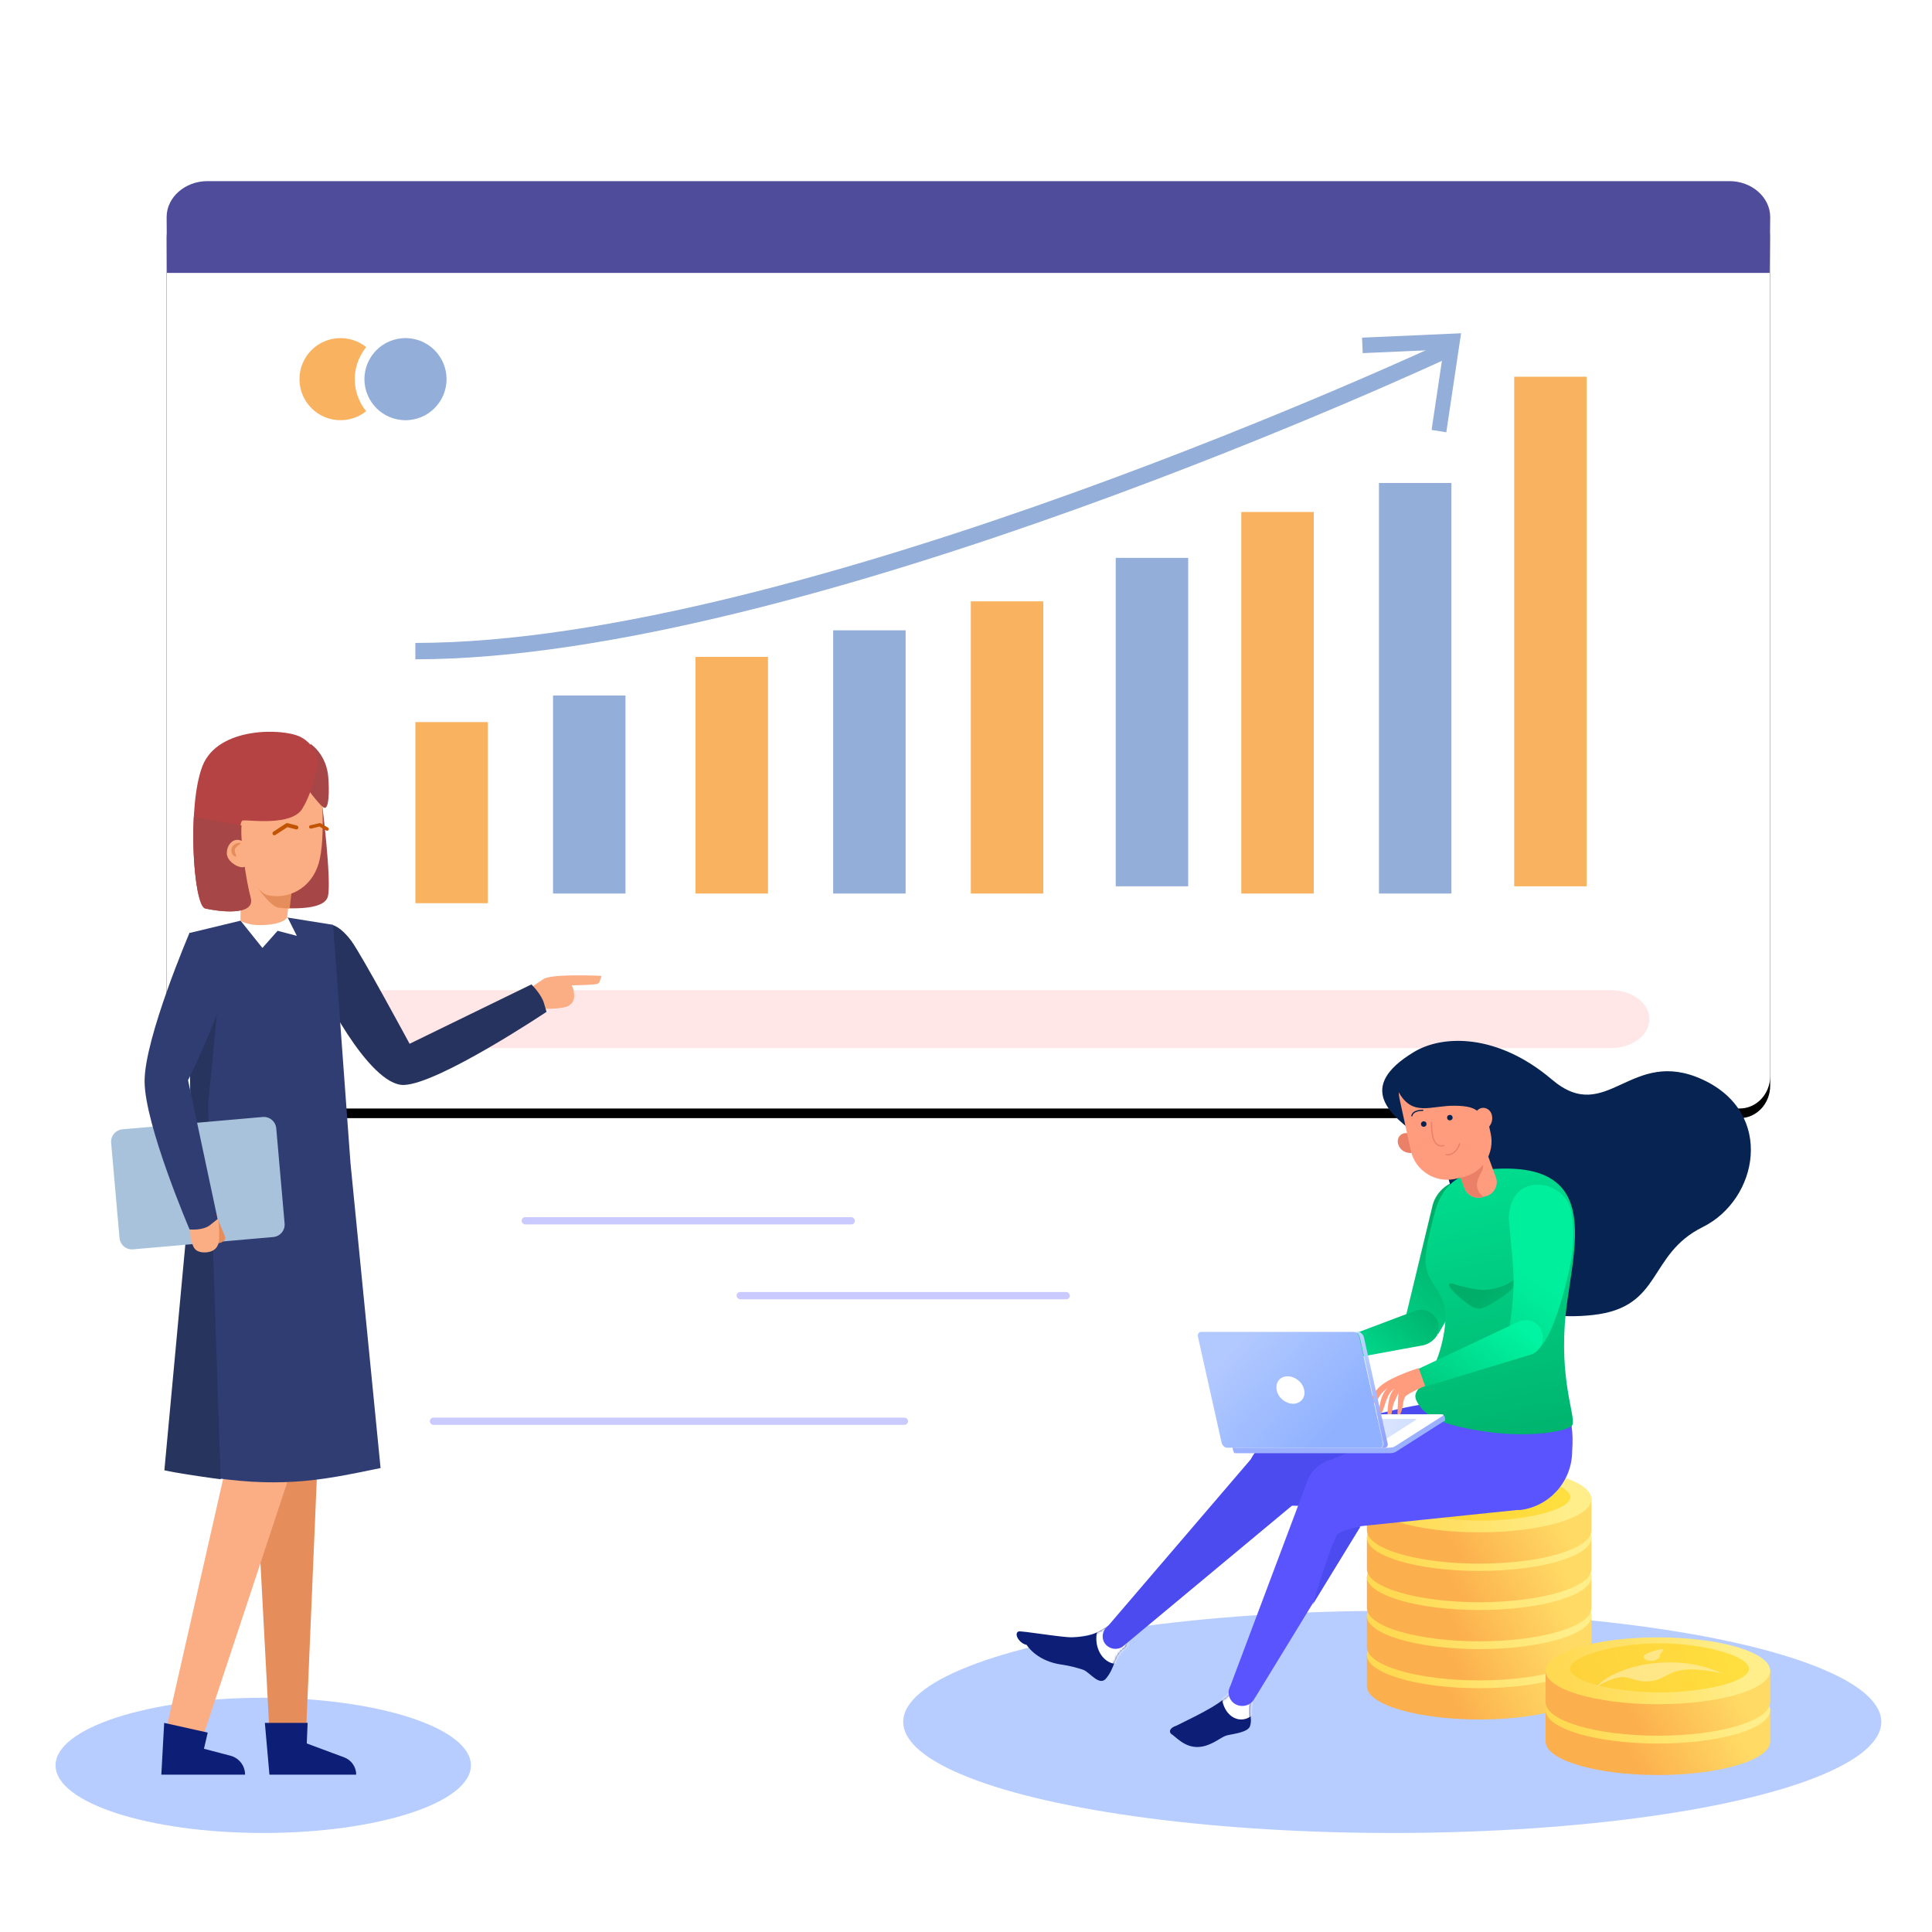 <?xml version="1.0" encoding="UTF-8"?>
<svg width="800px" height="800px" viewBox="0 0 800 800" version="1.1" xmlns="http://www.w3.org/2000/svg" xmlns:xlink="http://www.w3.org/1999/xlink">
    <title>banner2</title>
    <defs>
        <path d="M12.604,6 L651.396,6 C658.357,6 664,12.023 664,19.453 L664,370.547 C664,377.977 658.357,384 651.396,384 L12.604,384 C5.643,384 0,377.977 0,370.547 L0,19.453 C0,12.023 5.643,6 12.604,6 Z" id="path-1"></path>
        <filter x="-1.2%" y="-1.1%" width="102.4%" height="104.2%" filterUnits="objectBoundingBox" id="filter-2">
            <feOffset dx="0" dy="4" in="SourceAlpha" result="shadowOffsetOuter1"></feOffset>
            <feGaussianBlur stdDeviation="2" in="shadowOffsetOuter1" result="shadowBlurOuter1"></feGaussianBlur>
            <feColorMatrix values="0 0 0 0 0.586   0 0 0 0 0.586   0 0 0 0 0.586  0 0 0 0.297 0" type="matrix" in="shadowBlurOuter1"></feColorMatrix>
        </filter>
        <linearGradient x1="87.034%" y1="45.623%" x2="34.485%" y2="54.377%" id="linearGradient-3">
            <stop stop-color="#FFDA64" offset="0%"></stop>
            <stop stop-color="#FCAF4D" offset="100%"></stop>
        </linearGradient>
        <linearGradient x1="86.967%" y1="46.859%" x2="9.541%" y2="54.377%" id="linearGradient-4">
            <stop stop-color="#FFEE8A" offset="0%"></stop>
            <stop stop-color="#FFD952" offset="100%"></stop>
        </linearGradient>
        <linearGradient x1="86.967%" y1="47.327%" x2="9.541%" y2="53.725%" id="linearGradient-5">
            <stop stop-color="#FFD000" offset="0%"></stop>
            <stop stop-color="#FDCC22" offset="100%"></stop>
        </linearGradient>
        <linearGradient x1="87.034%" y1="45.569%" x2="34.485%" y2="54.431%" id="linearGradient-6">
            <stop stop-color="#FFDA64" offset="0%"></stop>
            <stop stop-color="#FCAF4D" offset="100%"></stop>
        </linearGradient>
        <linearGradient x1="86.967%" y1="46.82%" x2="9.541%" y2="54.431%" id="linearGradient-7">
            <stop stop-color="#FFEE8A" offset="0%"></stop>
            <stop stop-color="#FFD952" offset="100%"></stop>
        </linearGradient>
        <linearGradient x1="86.967%" y1="47.293%" x2="9.541%" y2="53.771%" id="linearGradient-8">
            <stop stop-color="#FFD000" offset="0%"></stop>
            <stop stop-color="#FDCC22" offset="100%"></stop>
        </linearGradient>
        <linearGradient x1="-14.51%" y1="167.577%" x2="51.441%" y2="37.915%" id="linearGradient-9">
            <stop stop-color="#00F4A1" offset="0%"></stop>
            <stop stop-color="#00AE69" offset="99.95%"></stop>
        </linearGradient>
        <linearGradient x1="-24.073%" y1="88.17%" x2="115.213%" y2="19.957%" id="linearGradient-10">
            <stop stop-color="#00F4A1" offset="0%"></stop>
            <stop stop-color="#00AE69" offset="99.95%"></stop>
        </linearGradient>
        <path d="M45.444,10.071 C46.609,8.035 45.881,5.563 43.844,4.544 C42.534,3.817 41.86,-0.647 40.55,0.08 C34.147,4.007 32.314,6.211 23,6.501 C18.78,6.647 1.786,3.672 0.768,4.108 C-1.27,4.981 1.059,9.053 4.115,9.635 C6.734,13.416 11.537,16.761 18.376,17.779 C22.451,18.361 25.362,19.233 27.545,19.961 C30.164,20.833 34.239,26.942 37.004,23.597 C40.788,19.088 40.06,15.161 43.989,11.525 C44.571,11.235 45.153,10.653 45.444,10.071 Z" id="path-11"></path>
        <path d="M34.844,4.324 C34.844,1.874 32.969,0 30.517,0 C28.931,0 27.488,0.865 26.767,2.306 C23.306,8.36 12.776,13.117 2.68,18.162 C-0.205,19.027 -0.879,21.045 1.237,22.054 C1.526,22.343 1.814,22.631 2.247,22.919 C5.276,25.514 9.603,28.685 16.238,25.946 C20.277,24.217 21.811,22.487 24.119,22.054 C27.003,21.478 32.248,20.757 33.114,18.451 C34.412,14.415 31.96,13.406 34.267,6.487 C34.7,5.91 34.844,5.045 34.844,4.324 Z" id="path-13"></path>
        <linearGradient x1="23.691%" y1="-52.479%" x2="49.232%" y2="116.311%" id="linearGradient-15">
            <stop stop-color="#00F4A1" offset="0%"></stop>
            <stop stop-color="#00AE69" offset="99.95%"></stop>
        </linearGradient>
        <linearGradient x1="304.152%" y1="169.153%" x2="54.205%" y2="45.083%" id="linearGradient-16">
            <stop stop-color="#00F4A1" offset="0%"></stop>
            <stop stop-color="#00AE69" offset="99.95%"></stop>
        </linearGradient>
        <linearGradient x1="45.34%" y1="57.644%" x2="2.108%" y2="220.351%" id="linearGradient-17">
            <stop stop-color="#00EF9D" offset="0%"></stop>
            <stop stop-color="#00AE69" offset="99.95%"></stop>
        </linearGradient>
        <linearGradient x1="87.638%" y1="23.949%" x2="-60.664%" y2="133.87%" id="linearGradient-18">
            <stop stop-color="#00F4A1" offset="0%"></stop>
            <stop stop-color="#00AE69" offset="99.95%"></stop>
        </linearGradient>
        <linearGradient x1="70.441%" y1="51.119%" x2="172.268%" y2="56.832%" id="linearGradient-19">
            <stop stop-color="#DBE6FF" offset="0%"></stop>
            <stop stop-color="#B6CCFF" offset="100%"></stop>
        </linearGradient>
        <linearGradient x1="9.642%" y1="30.453%" x2="81.406%" y2="72.772%" id="linearGradient-20">
            <stop stop-color="#B2C9FF" offset="0%"></stop>
            <stop stop-color="#8FB1FF" offset="100%"></stop>
        </linearGradient>
        <linearGradient x1="26.785%" y1="-57.823%" x2="85.808%" y2="218.523%" id="linearGradient-21">
            <stop stop-color="#D4F3FF" offset="0%"></stop>
            <stop stop-color="#6066FF" offset="100%"></stop>
        </linearGradient>
    </defs>
    <g id="Special-for-cherie-" stroke="none" stroke-width="1" fill="none" fill-rule="evenodd">
        <g id="画板" transform="translate(-2372, -1704)">
            <g id="banner2" transform="translate(2372, 1704)">
                <rect id="矩形" x="0" y="2.27373675e-13" width="800" height="800"></rect>
                <rect id="矩形" fill="#7773FF" opacity="0.376" x="216" y="504" width="138" height="3" rx="1.5"></rect>
                <rect id="矩形备份-4" fill="#7773FF" opacity="0.376" x="305" y="535" width="138" height="3" rx="1.5"></rect>
                <path d="M179.5,587 L374.5,587 C375.328,587 376,587.672 376,588.5 C376,589.328 375.328,590 374.5,590 L179.5,590 C178.672,590 178,589.328 178,588.5 C178,587.672 178.672,587 179.5,587 Z" id="矩形备份-5" fill="#7773FF" opacity="0.376"></path>
                <ellipse id="椭圆形" fill="#B8CDFF" cx="576.5" cy="713" rx="202.5" ry="46"></ellipse>
                <ellipse id="椭圆形备份-5" fill="#B8CDFF" cx="109" cy="731" rx="86" ry="28"></ellipse>
                <g id="分组-178" transform="translate(69, 75)">
                    <g id="Shape-234">
                        <use fill="black" fill-opacity="1" filter="url(#filter-2)" xlink:href="#path-1"></use>
                        <use fill="#FFFFFF" fill-rule="evenodd" xlink:href="#path-1"></use>
                    </g>
                    <circle id="椭圆形" fill="#F9B25F" cx="72" cy="82" r="17"></circle>
                    <circle id="椭圆形备份-6" stroke="#FFFFFF" stroke-width="4" fill="#92AED9" cx="98.906" cy="82" r="19"></circle>
                    <path d="M0.141,38 L0,14.883 C0,6.696 7.611,0 16.91,0 L647.09,0 C656.391,0 664,6.698 664,14.883 L663.763,38 L0.141,38 Z" id="Shape-235" fill="#4E4C9B"></path>
                    <path d="M91.998,335 L598.002,335 C606.837,335 614,340.373 614,347 C614,353.627 606.837,359 598.002,359 L91.998,359 C83.163,359 76,353.627 76,347 C76,340.373 83.163,335 91.998,335 Z" id="Shape-238" fill="#FFE7E8"></path>
                </g>
                <g id="分组-157" transform="translate(134, 138)">
                    <g id="Shape-1334" transform="translate(0, 240)" fill="#1976D2">
                        <line x1="0" y1="2" x2="546" y2="2" id="Line_2"></line>
                    </g>
                    <rect id="Shape-1335" fill="#92AED9" x="211" y="123" width="30" height="109"></rect>
                    <rect id="Shape-1336" fill="#F9B25F" x="268" y="111" width="30" height="121"></rect>
                    <rect id="Shape-1337" fill="#92AED9" x="328" y="93" width="30" height="136"></rect>
                    <rect id="Shape-1338" fill="#F9B25F" transform="translate(508, 123.5) rotate(-180) translate(-508, -123.5) " x="493" y="18" width="30" height="211"></rect>
                    <rect id="Shape-1339" fill="#92AED9" transform="translate(452, 147) rotate(-180) translate(-452, -147) " x="437" y="62" width="30" height="170"></rect>
                    <rect id="Shape-1340" fill="#F9B25F" transform="translate(395, 153) rotate(-180) translate(-395, -153) " x="380" y="74" width="30" height="158"></rect>
                    <rect id="Shape-1341" fill="#F9B25F" x="38" y="161" width="30" height="75"></rect>
                    <rect id="Shape-1342" fill="#92AED9" x="95" y="150" width="30" height="82"></rect>
                    <rect id="Shape-1343" fill="#F9B25F" transform="translate(169, 183) rotate(-180) translate(-169, -183) " x="154" y="134" width="30" height="98"></rect>
                    <path d="M38,135 L38,128.226 C197.417,128.226 462.541,4.254 465.201,3 L468,9.146 C465.326,10.408 198.885,135 38,135 Z" id="Shape-1344" fill="#92AED9"></path>
                    <polygon id="Shape-1345" fill="#92AED9" points="464.881 41 458.794 40.015 463.766 6.74 430.262 8.224 430 1.817 471 0"></polygon>
                </g>
                <g id="编组-8" transform="translate(420.962, 431)">
                    <g id="分组-213" transform="translate(145.038, 176)">
                        <g id="分组-3">
                            <path d="M46.5,105 C72.181,105 93,98.84 93,91.242 C93,89.356 93,84.884 93,77.824 C72.747,77.598 57.247,77.484 46.5,77.484 C34.252,77.484 18.752,77.766 0,78.33 C0,85.496 0,89.8 0,91.242 C0,98.84 20.819,105 46.5,105 Z" id="Oval-18" fill="url(#linearGradient-3)"></path>
                            <ellipse id="Oval-18-Copy" fill="url(#linearGradient-4)" cx="46.5" cy="78.293" rx="46.5" ry="13.758"></ellipse>
                            <path d="M47.316,87.196 C65.338,87.196 84.219,82.848 84.219,77.484 C84.219,72.121 65.215,66.983 47.193,66.983 C29.171,66.983 10.166,72.121 10.166,77.484 C10.166,82.848 29.294,87.196 47.316,87.196 Z" id="Oval-18-Copy-2" fill="url(#linearGradient-5)" opacity="0.534"></path>
                            <path d="M48.11,69.395 C49.977,69.305 47.282,70.966 47.282,72.06 C47.282,73.153 45.768,74.112 43.901,74.201 C42.354,74.276 41.05,73.73 40.647,72.92 C40.303,72.228 40.812,71.78 41.781,71.286 C43.577,70.37 46.797,69.458 48.11,69.395" id="Fill-3" fill="#FFFFFF" opacity="0.382"></path>
                            <path d="M47.045,74.991 C59.433,74.238 66.736,76.694 73.421,79.41 C50.441,74.416 52.088,81.918 42.967,82.613 C33.846,83.308 34.839,77.116 21.211,84.768 C24.378,80.787 34.657,75.744 47.045,74.991" id="Fill-5" fill="#FFFFFF" opacity="0.382"></path>
                            <path d="M46.5,88.814 C72.181,88.814 93,82.655 93,75.056 C93,73.17 93,68.698 93,61.639 C72.747,61.412 57.247,61.298 46.5,61.298 C34.252,61.298 18.752,61.58 0,62.144 C0,69.311 0,73.615 0,75.056 C0,82.655 20.819,88.814 46.5,88.814 Z" id="Oval-18" fill="url(#linearGradient-3)"></path>
                            <ellipse id="Oval-18-Copy" fill="url(#linearGradient-4)" cx="46.5" cy="62.108" rx="46.5" ry="13.758"></ellipse>
                            <path d="M47.316,71.01 C65.338,71.01 84.219,66.662 84.219,61.298 C84.219,55.935 65.215,50.797 47.193,50.797 C29.171,50.797 10.166,55.935 10.166,61.298 C10.166,66.662 29.294,71.01 47.316,71.01 Z" id="Oval-18-Copy-2" fill="url(#linearGradient-5)" opacity="0.534"></path>
                            <path d="M48.11,53.209 C49.977,53.119 47.282,54.781 47.282,55.874 C47.282,56.967 45.768,57.926 43.901,58.016 C42.354,58.09 41.05,57.545 40.647,56.734 C40.303,56.042 40.812,55.594 41.781,55.1 C43.577,54.184 46.797,53.272 48.11,53.209" id="Fill-3" fill="#FFFFFF" opacity="0.382"></path>
                            <path d="M47.045,58.805 C59.433,58.052 66.736,60.509 73.421,63.225 C50.441,58.23 52.088,65.732 42.967,66.427 C33.846,67.122 34.839,60.93 21.211,68.582 C24.378,64.601 34.657,59.558 47.045,58.805" id="Fill-5" fill="#FFFFFF" opacity="0.382"></path>
                            <path d="M46.5,72.628 C72.181,72.628 93,66.469 93,58.871 C93,56.985 93,52.512 93,45.453 C72.747,45.226 57.247,45.113 46.5,45.113 C34.252,45.113 18.752,45.395 0,45.959 C0,53.125 0,57.429 0,58.871 C0,66.469 20.819,72.628 46.5,72.628 Z" id="Oval-18" fill="url(#linearGradient-3)"></path>
                            <ellipse id="Oval-18-Copy" fill="url(#linearGradient-4)" cx="46.5" cy="45.922" rx="46.5" ry="13.758"></ellipse>
                            <path d="M47.316,54.824 C65.338,54.824 84.219,50.476 84.219,45.113 C84.219,39.749 65.215,34.612 47.193,34.612 C29.171,34.612 10.166,39.749 10.166,45.113 C10.166,50.476 29.294,54.824 47.316,54.824 Z" id="Oval-18-Copy-2" fill="url(#linearGradient-5)" opacity="0.534"></path>
                            <path d="M48.11,37.023 C49.977,36.934 47.282,38.595 47.282,39.688 C47.282,40.781 45.768,41.74 43.901,41.83 C42.354,41.904 41.05,41.359 40.647,40.548 C40.303,39.856 40.812,39.408 41.781,38.914 C43.577,37.998 46.797,37.086 48.11,37.023" id="Fill-3" fill="#FFFFFF" opacity="0.382"></path>
                            <path d="M47.045,42.62 C59.433,41.866 66.736,44.323 73.421,47.039 C50.441,42.044 52.088,49.546 42.967,50.241 C33.846,50.936 34.839,44.745 21.211,52.396 C24.378,48.415 34.657,43.373 47.045,42.62" id="Fill-5" fill="#FFFFFF" opacity="0.382"></path>
                            <g id="编组-6" transform="translate(0, 15.978)">
                                <path d="M46.5,40.464 C72.181,40.464 93,34.305 93,26.707 C93,24.821 93,20.348 93,13.289 C72.747,13.062 57.247,12.949 46.5,12.949 C34.252,12.949 18.752,13.231 0,13.795 C0,20.961 0,25.265 0,26.707 C0,34.305 20.819,40.464 46.5,40.464 Z" id="Oval-18" fill="url(#linearGradient-3)"></path>
                                <ellipse id="Oval-18-Copy" fill="url(#linearGradient-4)" cx="46.5" cy="13.758" rx="46.5" ry="13.758"></ellipse>
                                <path d="M47.316,22.66 C65.338,22.66 84.219,18.312 84.219,12.949 C84.219,7.585 65.215,2.448 47.193,2.448 C29.171,2.448 10.166,7.585 10.166,12.949 C10.166,18.312 29.294,22.66 47.316,22.66 Z" id="Oval-18-Copy-2" fill="url(#linearGradient-5)" opacity="0.534"></path>
                                <path d="M48.11,4.859 C49.977,4.77 47.282,6.431 47.282,7.524 C47.282,8.617 45.768,9.576 43.901,9.666 C42.354,9.74 41.05,9.195 40.647,8.384 C40.303,7.692 40.812,7.244 41.781,6.75 C43.577,5.834 46.797,4.922 48.11,4.859" id="Fill-3" fill="#FFFFFF" opacity="0.382"></path>
                                <path d="M47.045,10.455 C59.433,9.702 66.736,12.159 73.421,14.875 C50.441,9.88 52.088,17.382 42.967,18.077 C33.846,18.772 34.839,12.581 21.211,20.232 C24.378,16.251 34.657,11.209 47.045,10.455" id="Fill-5" fill="#FFFFFF" opacity="0.382"></path>
                            </g>
                            <g id="编组-6">
                                <path d="M46.5,40.464 C72.181,40.464 93,34.305 93,26.707 C93,24.821 93,20.348 93,13.289 C72.747,13.062 57.247,12.949 46.5,12.949 C34.252,12.949 18.752,13.231 0,13.795 C0,20.961 0,25.265 0,26.707 C0,34.305 20.819,40.464 46.5,40.464 Z" id="Oval-18" fill="url(#linearGradient-3)"></path>
                                <ellipse id="Oval-18-Copy" fill="url(#linearGradient-4)" cx="46.5" cy="13.758" rx="46.5" ry="13.758"></ellipse>
                                <path d="M47.316,22.66 C65.338,22.66 84.219,18.312 84.219,12.949 C84.219,7.585 65.215,2.448 47.193,2.448 C29.171,2.448 10.166,7.585 10.166,12.949 C10.166,18.312 29.294,22.66 47.316,22.66 Z" id="Oval-18-Copy-2" fill="url(#linearGradient-5)" opacity="0.534"></path>
                                <path d="M48.11,4.859 C49.977,4.77 47.282,6.431 47.282,7.524 C47.282,8.617 45.768,9.576 43.901,9.666 C42.354,9.74 41.05,9.195 40.647,8.384 C40.303,7.692 40.812,7.244 41.781,6.75 C43.577,5.834 46.797,4.922 48.11,4.859" id="Fill-3" fill="#FFFFFF" opacity="0.382"></path>
                                <path d="M47.045,10.455 C59.433,9.702 66.736,12.159 73.421,14.875 C50.441,9.88 52.088,17.382 42.967,18.077 C33.846,18.772 34.839,12.581 21.211,20.232 C24.378,16.251 34.657,11.209 47.045,10.455" id="Fill-5" fill="#FFFFFF" opacity="0.382"></path>
                            </g>
                        </g>
                        <g id="分组-4" transform="translate(74, 71)">
                            <path d="M46.5,57 C72.181,57 93,50.802 93,43.157 C93,41.26 93,36.759 93,29.657 C72.747,29.428 57.247,29.314 46.5,29.314 C34.252,29.314 18.752,29.598 0,30.166 C0,37.376 0,41.706 0,43.157 C0,50.802 20.819,57 46.5,57 Z" id="Oval-18" fill="url(#linearGradient-6)"></path>
                            <ellipse id="Oval-18-Copy" fill="url(#linearGradient-7)" cx="46.5" cy="30.129" rx="46.5" ry="13.843"></ellipse>
                            <path d="M47.316,39.086 C65.338,39.086 84.219,34.711 84.219,29.314 C84.219,23.918 65.215,18.748 47.193,18.748 C29.171,18.748 10.166,23.918 10.166,29.314 C10.166,34.711 29.294,39.086 47.316,39.086 Z" id="Oval-18-Copy-2" fill="url(#linearGradient-8)" opacity="0.534"></path>
                            <path d="M48.11,21.175 C49.977,21.085 47.282,22.756 47.282,23.856 C47.282,24.956 45.768,25.921 43.901,26.011 C42.354,26.086 41.05,25.537 40.647,24.722 C40.303,24.025 40.812,23.575 41.781,23.077 C43.577,22.156 46.797,21.238 48.11,21.175" id="Fill-3" fill="#FFFFFF" opacity="0.382"></path>
                            <path d="M47.045,26.806 C59.433,26.048 66.736,28.52 73.421,31.252 C50.441,26.227 52.088,33.775 42.967,34.474 C33.846,35.174 34.839,28.944 21.211,36.643 C24.378,32.637 34.657,27.563 47.045,26.806" id="Fill-5" fill="#FFFFFF" opacity="0.382"></path>
                            <path d="M46.5,40.714 C72.181,40.714 93,34.517 93,26.871 C93,24.974 93,20.474 93,13.371 C72.747,13.143 57.247,13.029 46.5,13.029 C34.252,13.029 18.752,13.312 0,13.88 C0,21.09 0,25.421 0,26.871 C0,34.517 20.819,40.714 46.5,40.714 Z" id="Oval-18" fill="url(#linearGradient-6)"></path>
                            <ellipse id="Oval-18-Copy" fill="url(#linearGradient-7)" cx="46.5" cy="13.843" rx="46.5" ry="13.843"></ellipse>
                            <path d="M47.316,22.8 C65.338,22.8 84.219,18.425 84.219,13.029 C84.219,7.632 65.215,2.463 47.193,2.463 C29.171,2.463 10.166,7.632 10.166,13.029 C10.166,18.425 29.294,22.8 47.316,22.8 Z" id="Oval-18-Copy-2" fill="url(#linearGradient-8)" opacity="0.534"></path>
                            <path d="M48.11,4.889 C49.977,4.799 47.282,6.471 47.282,7.57 C47.282,8.67 45.768,9.635 43.901,9.726 C42.354,9.8 41.05,9.252 40.647,8.436 C40.303,7.74 40.812,7.289 41.781,6.792 C43.577,5.87 46.797,4.953 48.11,4.889" id="Fill-3" fill="#FFFFFF" opacity="0.382"></path>
                            <path d="M47.045,10.52 C59.433,9.762 66.736,12.234 73.421,14.967 C50.441,9.941 52.088,17.489 42.967,18.189 C33.846,18.888 34.839,12.658 21.211,20.357 C24.378,16.352 34.657,11.278 47.045,10.52" id="Fill-5" fill="#FFFFFF" opacity="0.382"></path>
                        </g>
                    </g>
                    <g id="Group">
                        <path d="M164.975,46.007 C162.319,47.144 159.094,45.817 158.146,43.163 L158.146,43.163 C157.007,40.509 158.904,37.286 162.888,38.423 L164.975,46.007 Z" id="Path" fill="#EA8068"></path>
                        <path d="M199.499,78.045 L199.499,78.045 C200.448,75.771 201.017,73.306 200.638,70.652 C199.879,62.69 192.67,56.813 184.703,57.571 C178.253,58.14 173.132,63.069 171.993,69.135 L171.993,69.135 L171.993,69.135 C171.993,69.135 171.993,69.135 171.993,69.135 L160.801,115.582 L160.991,115.582 C160.612,116.72 160.232,118.047 160.612,119.374 C161.181,123.355 164.975,126.009 168.958,125.44 C171.424,125.061 173.511,123.355 174.459,121.269 L174.649,121.269 L198.361,80.32 C198.551,79.941 198.93,78.993 199.499,78.045 L199.499,78.045 Z" id="Path" fill="url(#linearGradient-9)"></path>
                        <path d="M174.649,117.478 C174.08,113.497 170.286,110.843 166.302,111.411 C165.923,111.411 165.354,111.601 164.975,111.79 L164.975,111.79 L164.975,111.79 C164.975,111.79 164.975,111.79 164.975,111.79 L123.241,127.526 C121.534,127.715 120.206,129.421 120.396,131.317 C120.585,133.023 122.293,134.35 124.19,134.161 L168.579,126.009 C172.373,125.061 175.218,121.459 174.649,117.478 Z" id="Path" fill="url(#linearGradient-10)"></path>
                        <path d="M123.052,127.336 L124,133.782 C124,133.782 117.55,136.625 116.412,137.763 C115.274,138.9 115.653,141.933 114.515,144.398 C113.377,146.863 113.377,146.294 113.567,142.692 C113.756,139.09 113.756,136.625 114.136,135.867 C113.187,138.331 112.049,139.848 111.67,142.123 C111.29,144.398 110.911,146.104 110.152,146.673 C109.393,147.242 109.393,142.692 110.152,139.279 C110.911,135.867 112.429,134.73 112.429,134.73 C112.429,134.73 110.721,135.488 109.583,137.952 C108.445,140.606 108.255,142.881 107.117,144.019 C105.979,145.156 106.169,141.175 107.307,138.142 C108.445,134.919 110.342,133.971 110.342,133.971 C110.342,133.971 107.307,136.057 106.358,137.952 C105.41,139.848 104.651,140.227 103.892,140.227 C103.133,140.227 102.944,136.815 107.307,133.402 C111.859,130.18 123.052,127.336 123.052,127.336 Z" id="Path" stroke="#3FA9F5" stroke-width="0.5" fill="#FFFFFF" stroke-linecap="round" stroke-linejoin="round"></path>
                        <g id="编组-10" transform="translate(0, 240.456)">
                            <mask id="mask-12" fill="white">
                                <use xlink:href="#path-11"></use>
                            </mask>
                            <use id="Path" fill="#0D1E76" xlink:href="#path-11"></use>
                            <ellipse id="椭圆形" fill="#FFFFFF" mask="url(#mask-12)" cx="41.5" cy="7.044" rx="8.5" ry="10.5"></ellipse>
                        </g>
                        <path d="M122.672,180.608 C123.621,173.214 118.309,166.579 111.101,165.631 C105.599,164.873 100.478,167.716 97.822,172.266 L97.822,172.266 L97.822,172.266 C97.822,172.266 97.822,172.266 97.822,172.266 L38.067,242.031 C38.067,242.031 36.739,243.169 36.36,243.927 C34.842,246.581 35.791,249.804 38.447,251.131 C40.154,252.079 42.241,251.889 43.758,250.941 L43.758,250.941 L119.827,187.622 L119.827,187.622 C121.155,185.726 122.293,183.451 122.672,180.608 Z" id="Path" fill="#4B4BEF"></path>
                        <path d="M200.448,173.783 C204.052,144.588 176.167,149.137 166.113,150.844 C152.075,153.119 108.255,165.252 108.255,165.252 L108.255,165.441 C101.995,165.82 96.684,170.749 95.925,177.195 C94.976,184.589 100.288,191.224 107.496,192.172 C108.065,192.172 108.635,192.361 109.204,192.172 L109.204,192.361 L176.356,193.878 C176.736,193.878 176.926,193.878 177.305,193.878 L177.684,193.878 L177.684,193.878 C189.066,194.068 198.93,185.537 200.448,173.783 Z" id="Path" fill="#4B4BEF"></path>
                        <path d="M164.406,4.678 C176.167,-2.526 198.93,-3.284 221.694,16.053 C244.458,35.39 254.132,2.214 284.104,16.053 C314.077,29.892 307.058,65.723 284.104,77.098 C261.151,88.472 267.601,110.274 238.767,113.497 C209.933,116.72 192.86,104.586 186.031,83.164 C179.202,61.742 179.581,48.85 167.251,39.94 C154.731,30.84 140.314,19.276 164.406,4.678 Z" id="Path" fill="#072351"></path>
                        <g id="编组-9" transform="translate(63.495, 265.401)">
                            <mask id="mask-14" fill="white">
                                <use xlink:href="#path-13"></use>
                            </mask>
                            <use id="Path" fill="#0D1E76" xlink:href="#path-13"></use>
                            <ellipse id="椭圆形" fill="#FFFFFF" mask="url(#mask-14)" cx="29.505" cy="5.599" rx="8" ry="10"></ellipse>
                        </g>
                        <path d="M148.281,187.432 C148.281,179.47 141.832,173.024 133.864,173.024 C127.984,173.024 122.862,176.626 120.585,181.745 L120.585,181.745 L120.585,181.745 C120.585,181.745 120.585,181.745 120.585,181.745 L88.527,267.055 L88.527,267.055 C88.147,267.814 87.768,268.762 87.768,269.71 C87.768,272.932 90.234,275.397 93.459,275.397 C95.545,275.397 97.442,274.259 98.391,272.553 L98.391,272.553 L145.815,195.016 L145.815,195.016 C147.522,193.12 148.281,190.466 148.281,187.432 Z" id="Path" fill="#5A54FF"></path>
                        <path d="M230.041,169.802 C232.317,137.952 210.312,143.64 190.394,150.085 C175.977,154.825 131.019,173.024 131.019,173.024 L131.019,173.214 C124.379,174.541 119.447,180.418 119.447,187.243 C119.447,195.205 125.897,201.651 133.864,201.651 C134.433,201.651 135.192,201.651 135.761,201.461 L135.761,201.651 L207.277,194.257 C207.656,194.257 207.846,194.257 208.226,194.257 L208.605,194.257 L208.605,194.257 C220.746,192.741 230.041,182.314 230.041,169.802 Z" id="Path" fill="#5A54FF"></path>
                        <path d="M142.401,201.082 C142.401,201.082 135.382,202.409 133.105,204.115 C130.829,205.822 122.672,233.31 122.672,233.31 C122.672,233.31 142.401,201.082 142.401,201.082 Z" id="Path" fill="#4B4BEF"></path>
                        <path d="M197.982,53.021 C182.616,53.969 175.787,59.846 172.752,72.548 C170.286,82.595 170.096,82.974 169.527,87.714 C167.441,102.88 180.909,100.984 176.736,122.217 C172.562,143.829 162.509,143.071 165.733,149.327 C168.958,155.583 176.167,159.185 194.378,161.839 C212.589,164.493 229.472,161.65 230.23,158.806 C231.369,155.204 224.539,139.659 227.385,112.928 C230.23,86.197 242.94,50.367 197.982,53.021 Z" id="Path" fill="url(#linearGradient-15)"></path>
                        <path d="M180.53,100.605 C190.773,103.449 193.429,103.639 198.172,102.501 C202.914,101.364 204.811,99.657 206.518,98.52 C208.226,97.382 207.846,101.743 200.448,106.482 C192.86,111.222 191.532,112.549 185.841,108.188 C180.15,103.828 176.926,99.657 180.53,100.605 Z" id="Path" fill="url(#linearGradient-16)"></path>
                        <path d="M194.757,64.206 L193.429,64.585 C190.204,65.723 186.6,64.206 185.462,60.983 L180.15,46.575 C179.012,43.353 180.53,39.751 183.755,38.613 L185.082,38.234 C188.307,37.096 191.912,38.613 193.05,41.836 L198.361,56.244 C199.689,59.467 197.982,63.069 194.757,64.206 Z" id="Path" fill="#FF9C7E"></path>
                        <path d="M182.996,54.348 L185.462,60.983 C185.462,60.983 187.549,66.292 193.429,64.585 C193.429,64.585 189.825,62.5 190.773,58.329 C191.722,54.159 194.757,53.211 192.101,48.85 C189.635,44.68 182.996,54.348 182.996,54.348 Z" id="Path" fill="#EA8068"></path>
                        <path d="M184.703,56.433 L181.478,57.192 C173.321,58.898 165.164,53.779 163.267,45.627 L158.525,23.826 C156.818,15.674 161.939,7.522 170.096,5.626 L173.321,4.868 C181.478,3.162 189.635,8.28 191.532,16.432 L196.275,38.234 C198.172,46.575 192.86,54.727 184.703,56.433 Z" id="Path" fill="#FF9C7E"></path>
                        <path d="M195.895,35.011 C191.153,29.892 191.912,27.049 181.668,26.859 C171.424,26.67 163.836,31.788 157.956,20.793 C152.265,9.797 168.199,-0.251 179.581,2.214 C191.153,4.678 200.448,16.432 195.895,35.011 Z" id="Path" fill="#072351"></path>
                        <ellipse id="Oval" fill="#072351" cx="168.579" cy="34.442" rx="1.138" ry="1.137"></ellipse>
                        <ellipse id="Oval" fill="#072351" cx="179.392" cy="31.788" rx="1.138" ry="1.137"></ellipse>
                        <path d="M171.804,33.874 C171.804,39.94 172.942,44.3 176.926,43.353" id="Path" stroke="#EA8068" stroke-width="0.5" stroke-linecap="round"></path>
                        <path d="M177.874,47.144 C180.909,47.713 183.186,44.111 183.375,42.594" id="Path" stroke="#EA8068" stroke-width="0.5" stroke-linecap="round"></path>
                        <path d="M229.851,71.41 C228.713,63.069 219.607,57.571 211.64,60.225 C205.19,62.31 203.483,70.273 203.863,74.443 C204.811,85.818 205.759,91.695 205.759,99.657 C205.759,110.843 203.483,121.649 203.483,121.649 C203.483,121.649 203.483,124.303 203.863,125.44 C205.19,129.232 209.553,131.128 213.158,129.611 C218.659,127.526 222.832,117.667 226.816,103.07 C230.041,90.937 231.369,83.164 229.851,71.41 Z" id="Path" fill="url(#linearGradient-17)"></path>
                        <path d="M217.521,120.322 C216.193,116.53 211.83,114.634 208.226,116.151 C207.846,116.34 207.277,116.53 206.898,116.72 L206.898,116.72 L166.682,135.677 C164.595,136.436 163.647,138.711 164.406,140.796 C165.164,142.881 167.441,143.829 169.527,143.071 L213.347,129.8 C216.952,128.284 218.849,123.924 217.521,120.322 Z" id="Path" fill="url(#linearGradient-18)"></path>
                        <path d="M166.492,135.488 L169.148,142.881 C169.148,142.881 162.129,145.915 160.991,147.242 C159.853,148.569 160.232,151.792 158.904,154.446 C157.766,157.1 157.576,156.341 157.766,152.55 C157.956,148.569 157.956,146.104 158.335,145.156 C157.387,147.81 156.059,149.517 155.679,151.981 C155.3,154.446 154.921,156.341 154.162,156.91 C153.403,157.479 153.403,152.55 154.162,148.758 C154.921,144.967 156.628,144.019 156.628,144.019 C156.628,144.019 154.731,144.777 153.593,147.621 C152.265,150.465 152.075,152.929 150.937,154.256 C149.799,155.394 149.989,151.223 151.127,147.81 C152.265,144.398 154.352,143.261 154.352,143.261 C154.352,143.261 151.127,145.346 149.989,147.621 C149.04,149.706 148.281,150.085 147.333,150.085 C146.384,150.085 146.384,146.483 150.937,142.692 C155.49,138.9 166.492,135.488 166.492,135.488 Z" id="Path" fill="#FF9C7E"></path>
                        <path d="M193.429,37.096 C196.085,36.149 197.603,33.115 196.654,30.272 L196.654,30.272 C195.706,27.617 192.101,26.48 190.015,29.703 L193.429,37.096 Z" id="Path" fill="#FF9C7E"></path>
                        <path d="M163.647,31.03 C164.216,28.565 168.199,28.755 168.199,28.755" id="Path" stroke="#072351" stroke-width="0.5" stroke-linecap="round"></path>
                        <path d="M177.305,157.289 C177.495,156.531 177.495,155.394 176.546,154.825 L176.546,154.825 C176.356,154.635 175.977,154.635 175.408,154.635 L112.239,154.635 C111.29,154.635 110.152,154.825 109.583,155.204 L89.665,167.906 C89.475,167.906 89.475,168.095 89.475,168.095 C89.475,168.285 89.475,169.043 89.665,169.612 C89.855,170.181 90.044,170.56 90.044,170.56 C90.044,170.749 90.613,170.749 91.182,170.749 L154.352,170.749 C155.3,170.749 156.438,170.56 157.007,170.181 L176.926,157.479 C177.305,157.479 177.305,157.479 177.305,157.289 C177.305,157.289 177.305,157.289 177.305,157.289 Z" id="Path" fill="#9BB0FF"></path>
                        <path d="M153.972,168.475 L90.803,168.475 C89.855,168.475 89.285,168.285 89.855,167.906 L109.773,155.204 C110.152,154.825 111.48,154.635 112.429,154.635 L175.598,154.635 C176.546,154.635 177.115,154.825 176.546,155.204 L156.628,167.906 C156.059,168.285 154.921,168.475 153.972,168.475 Z" id="Path" fill="#FFFFFF"></path>
                        <path d="M148.661,166.768 L101.616,166.768 C100.857,166.768 100.478,166.579 100.857,166.389 L115.653,156.91 C116.033,156.721 116.792,156.531 117.55,156.531 L164.595,156.531 C165.354,156.531 165.733,156.721 165.354,156.91 L150.558,166.389 C150.178,166.579 149.419,166.768 148.661,166.768 Z" id="Path" fill="url(#linearGradient-19)"></path>
                        <path d="M150.368,168.475 L87.199,168.475 C86.25,168.475 85.302,167.716 84.922,166.579 L75.058,122.407 C74.868,121.459 75.438,120.511 76.386,120.511 L139.555,120.511 C140.504,120.511 141.452,121.269 141.832,122.407 L151.696,166.579 C151.886,167.527 151.316,168.475 150.368,168.475 Z" id="Path" fill="url(#linearGradient-20)"></path>
                        <path d="M141.452,120.511 L139.745,120.511 C140.693,120.511 141.642,121.269 142.021,122.407 L151.886,166.579 C152.075,167.527 151.506,168.475 150.558,168.475 L152.265,168.475 C153.213,168.475 153.972,167.716 153.593,166.579 L143.729,122.407 C143.349,121.459 142.401,120.511 141.452,120.511 Z" id="Path" fill="url(#linearGradient-21)"></path>
                        <path d="M119.068,144.588 C118.499,141.365 115.274,138.9 112.239,138.9 C109.014,138.9 107.117,141.365 107.686,144.588 C108.255,147.81 111.48,150.275 114.515,150.275 C117.55,150.275 119.827,147.621 119.068,144.588 Z" id="Path" fill="#FFFFFF"></path>
                    </g>
                </g>
                <g id="分组-229" transform="translate(147.5, 518.924) scale(-1, 1) translate(-147.5, -518.924) translate(46, 303)">
                    <path d="M30.891,107.2 C30.891,107.2 27.324,104.619 23.894,102.361 C20.465,100.104 0,101.079 0,101.079 C0,101.079 0.469,103.708 1.375,104.305 C2.281,104.902 12.287,104.998 12.287,104.998 C11.772,105.851 11.462,106.812 11.381,107.805 C11.163,109.619 10.92,111.724 13.403,113.377 C15.886,115.03 24.873,114.715 24.873,114.715 L30.891,107.2 Z" id="Path" fill="#FBAD83"></path>
                    <polygon id="Path" fill="#E68D5C" points="117.261 296.157 122.529 420.62 136.952 423.022 143.739 295.674"></polygon>
                    <polygon id="Path" fill="#FBAD83" points="129.239 308.32 168.073 425.543 180.304 413.713 154.492 300.087"></polygon>
                    <path d="M111.191,80.065 C111.191,80.065 107.86,80.745 103.545,86.576 C99.231,92.408 79.399,129.208 79.399,129.208 L28.946,104.62 C28.946,104.62 24.849,108.664 23.776,112.312 L22.696,115.984 C22.696,115.984 67.326,145.829 81.77,146.258 C96.214,146.686 117.344,105.389 118.425,99.347 C119.506,93.305 111.191,80.065 111.191,80.065 Z" id="Path" fill="#26335E"></path>
                    <path d="M111.087,79.95 L130.08,76.913 L149.306,78.21 L170.237,83.261 L168.787,171.92 C168.3,176.406 168.273,180.93 168.707,185.421 L179.674,305.69 C174.267,306.914 166.304,308.058 160.392,308.912 C130.353,313.254 113.034,309.363 91.413,304.884 L103.87,178.638 L111.087,79.95 Z" id="Path" fill="#303D72"></path>
                    <path d="M161.303,309.036 C167.331,308.181 175.429,307.037 180.935,305.812 L169.769,185.48 C169.326,180.986 169.356,176.459 169.859,171.971 L170.789,116.029 L159.003,114.739 L162.812,154.49 L157.609,309.543 C158.824,309.374 160.047,309.213 161.303,309.036 Z" id="Path" fill="#27345E"></path>
                    <path d="M193.863,214.324 L135.857,209.224 C134.488,209.105 133.223,208.448 132.341,207.396 C131.458,206.344 131.03,204.984 131.151,203.616 L134.613,164.228 C134.734,162.853 135.399,161.583 136.459,160.7 C137.52,159.817 138.89,159.393 140.264,159.523 L198.263,164.623 C199.64,164.742 200.912,165.405 201.797,166.466 C202.682,167.527 203.107,168.897 202.977,170.272 L199.506,209.66 C199.377,211.027 198.71,212.287 197.652,213.161 C196.593,214.036 195.231,214.455 193.863,214.324 L193.863,214.324 Z" id="Path" fill="#A9C2DC"></path>
                    <polygon id="Path" fill="#FFFFFF" points="129.899 76.913 126.087 84.518 134.052 82.421 140.34 89.522 149.413 78.202"></polygon>
                    <path d="M115.659,29.63 C115.659,29.63 111.611,61.877 113.23,68.192 C114.85,74.506 130.89,73.213 138.914,72.562 C146.938,71.911 151.164,72.996 154.67,71.06 C158.176,69.124 151.755,48.951 151.755,48.951 L115.659,29.63 Z" id="Path" fill="#A74646"></path>
                    <path d="M128.609,64.102 L130.145,77.069 C130.145,77.069 131.938,80.07 141.452,80.063 C144.204,80.11 146.931,79.523 149.413,78.347 L149.413,55.478 L128.609,64.102 Z" id="Path" fill="#FBAD83"></path>
                    <path d="M127.978,64.056 L129.038,73.08 C130.772,73.213 132.516,73.083 134.21,72.694 C136.451,72.18 142.844,65.567 146.891,56.109 L127.978,64.056 Z" id="Path" fill="#E68D5C"></path>
                    <path d="M116.137,21.797 C116.137,21.797 113.918,43.787 117.025,54.445 C120.131,65.102 129.814,69.595 138.35,67.642 C141.521,66.919 153.011,54.059 154.487,38.161 C155.964,22.263 154.56,17.481 151.962,14.121 C149.364,10.762 125.787,6.582 121.503,10.255 C117.219,13.928 116.137,21.797 116.137,21.797 Z" id="Path" fill="#FBAD83"></path>
                    <path d="M123.565,21.025 C123.565,21.025 116.361,31.231 114.6,31.513 C112.84,31.796 112.591,25.059 113.048,18.928 C113.76,9.311 120.404,5.043 120.404,5.043 L123.565,21.025 Z" id="Path" fill="#A74646"></path>
                    <path d="M117.261,13.081 C117.261,13.081 119.405,24.924 123.911,31.997 C128.417,39.071 145.373,36.51 148.377,36.718 C151.381,36.927 147.951,60.75 145.806,68.691 C143.662,76.631 159.107,74.311 164.047,73.195 C168.987,72.079 171.557,30.295 165.123,14.092 C158.69,-2.111 132.072,-1.484 124.771,2.049 C120.487,4.134 117.629,8.332 117.261,13.081 L117.261,13.081 Z" id="Path" fill="#B54343"></path>
                    <path d="M145.208,68.628 C143.009,76.656 158.855,74.31 163.912,73.182 C167.33,72.451 169.677,52.944 168.755,35.304 L148.988,38.771 C149.614,45.135 146.987,62.133 145.208,68.628 Z" id="Path" fill="#A74646"></path>
                    <path d="M155.087,50.3 C155.087,53.379 151.116,56.109 148.681,56.109 C146.246,56.109 146.261,53.379 146.261,50.3 C146.261,47.222 148.235,44.761 150.678,44.761 C153.12,44.761 155.087,47.222 155.087,50.3 Z" id="Path" fill="#FBAD83"></path>
                    <path d="M153.138,48.374 C152.869,46.801 150.793,45.812 149.668,46.059 C148.542,46.307 151.497,47.213 151.766,48.778 C152.034,50.343 150.452,51.917 151.584,51.67 C152.717,51.423 153.406,49.948 153.138,48.374 Z" id="Path" fill="#E68D5C"></path>
                    <path d="M159.134,201.109 C159.134,201.109 156.262,207.784 155.785,209.162 C155.308,210.54 157.431,212.149 159.726,211.77 L162.022,211.398 L159.134,201.109 Z" id="Path" fill="#E68D5C"></path>
                    <path d="M158.894,199.848 C158.894,199.848 158.761,200.644 158.62,201.885 C158.293,204.649 158.177,207.431 158.271,210.211 C158.512,215.401 163.12,215.839 165.415,215.536 C169.191,215.043 169.233,212.034 169.882,210.323 C170.53,208.611 170.04,199.935 170.04,199.935 L158.894,199.848 Z" id="Path" fill="#FBAD83"></path>
                    <path d="M170.503,83.217 C170.503,83.217 189.13,126.739 189.13,144.682 C189.13,162.625 170.503,206.09 170.503,206.09 C170.503,206.09 165.009,206.677 161.956,204.233 L158.896,201.782 L171.13,144.288 C171.13,144.288 152.47,107.085 154.631,95.742 C156.791,84.399 170.503,83.217 170.503,83.217 Z" id="Path" fill="#303D72"></path>
                    <path d="M162.988,414.43 L181.018,410.413 L182.196,431.848 L147.522,431.848 C147.519,428.162 149.999,424.939 153.556,424.007 L164.542,421.13 L162.988,414.43 Z" id="Path" fill="#0D1E76"></path>
                    <path d="M121.621,410.413 L139.326,410.413 L137.436,431.848 L101.5,431.848 C101.497,428.659 103.491,425.803 106.504,424.681 L121.978,418.921 L121.621,410.413 Z" id="Path" fill="#0D1E76"></path>
                    <path d="M135.371,42.853 C135.219,42.853 135.069,42.808 134.941,42.725 L129.986,39.509 L126.457,40.417 C126.032,40.53 125.597,40.274 125.485,39.846 C125.429,39.639 125.457,39.419 125.563,39.233 C125.669,39.047 125.845,38.912 126.05,38.857 L129.922,37.852 C130.14,37.795 130.371,37.833 130.559,37.957 L135.809,41.39 C136.107,41.584 136.242,41.953 136.14,42.296 C136.039,42.638 135.726,42.872 135.371,42.87 L135.371,42.853 Z" id="Path" fill="#C25300"></path>
                    <path d="M113.608,40.978 C113.27,40.977 112.974,40.774 112.879,40.478 C112.784,40.181 112.913,39.863 113.196,39.696 L116.152,37.939 C116.332,37.832 116.553,37.799 116.761,37.849 L120.471,38.734 C120.879,38.83 121.124,39.211 121.019,39.584 C120.914,39.958 120.498,40.182 120.09,40.086 L116.7,39.257 L114.027,40.846 C113.904,40.927 113.759,40.973 113.608,40.978 Z" id="Path" fill="#C25300"></path>
                </g>
            </g>
        </g>
    </g>
</svg>